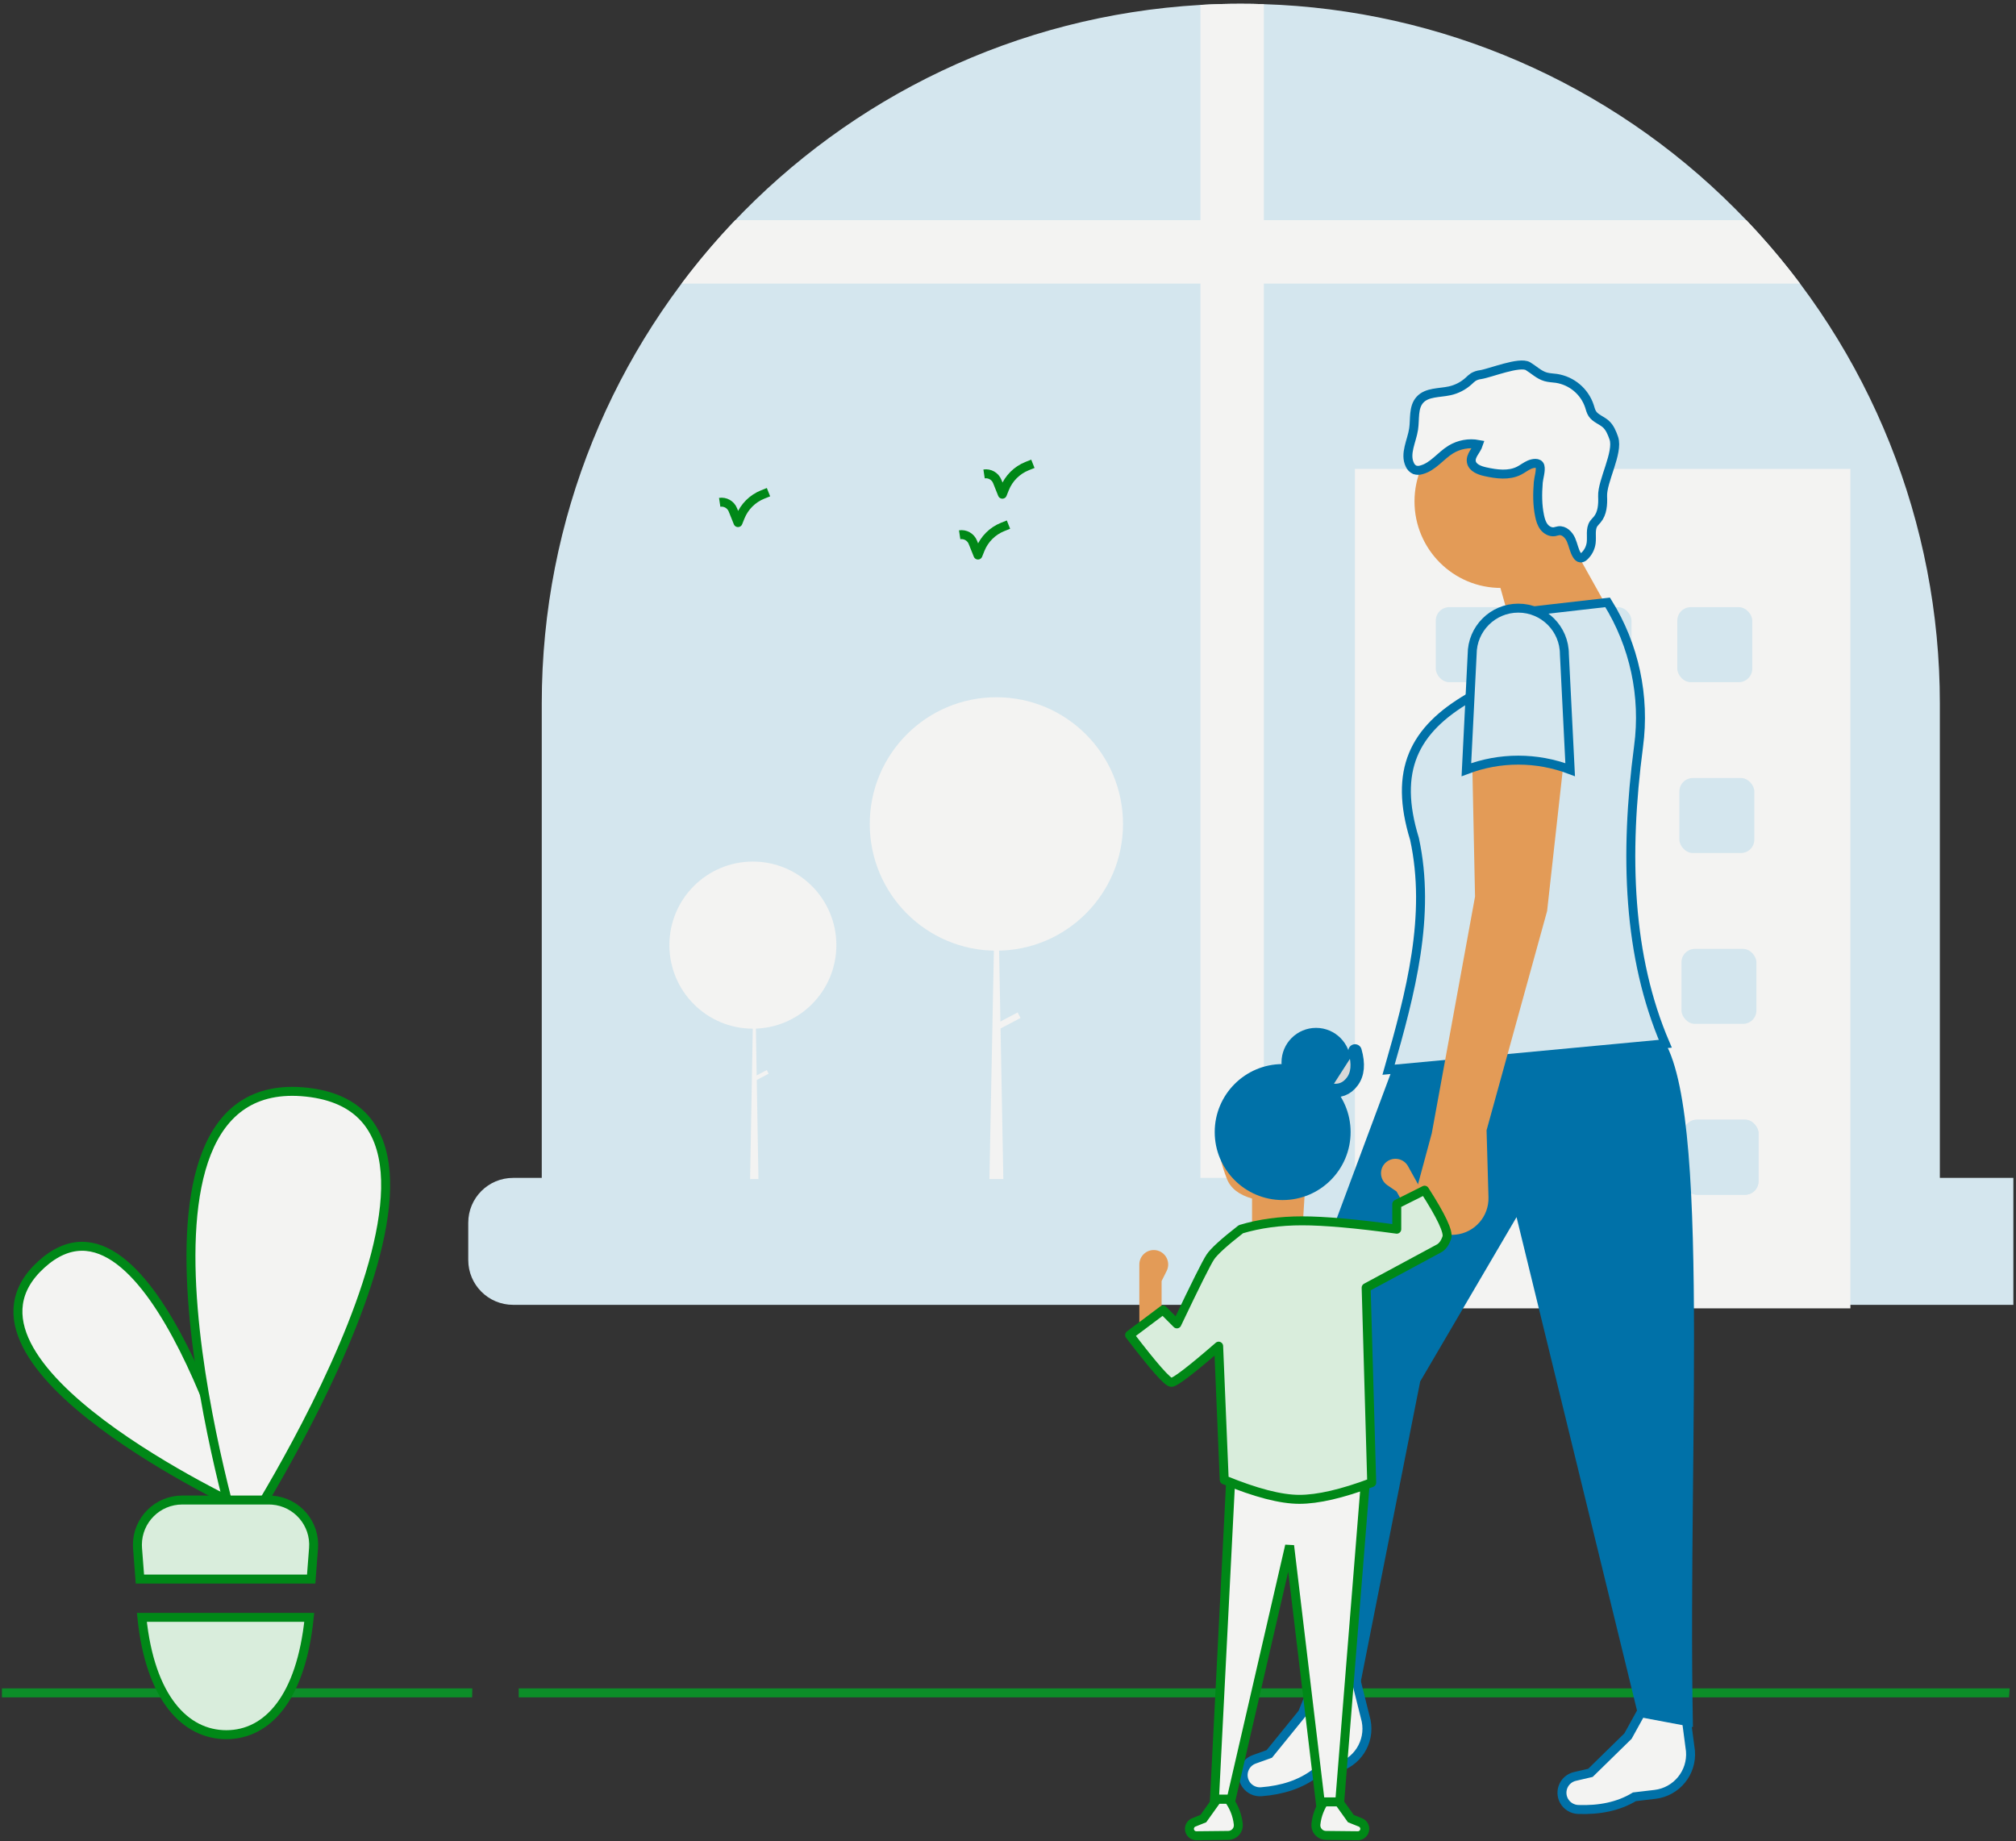<?xml version="1.0" encoding="UTF-8"?>
<svg width="450px" height="411px" viewBox="0 0 450 411" version="1.1" xmlns="http://www.w3.org/2000/svg" xmlns:xlink="http://www.w3.org/1999/xlink">
    <rect x="0" y="0" width="450" height="411" fill="#333333" stroke="none"/>
    <!-- Generator: Sketch 64 (93537) - https://sketch.com -->
    <title>sign-in-left</title>
    <desc>Created with Sketch.</desc>
    <g id="Page-1" stroke="none" stroke-width="1" fill="none" fill-rule="evenodd">
        <g id="at-home-bg-illustration" transform="translate(-16, -90)">
            <g id="sign-in-left" transform="translate(16, 90)">
                <g id="floor-line" transform="translate(0.348, 376.871)" fill="#0C8D28" fill-rule="nonzero">
                    <polygon id="Path" points="194.215 2 187.431 2 115.438 2 115.438 0 448.244 0 448.095 2"></polygon>
                    <polygon id="Path" points="24.936 2 22.796 2 0.082 2 0.082 0 105.082 0 105.035 2"></polygon>
                </g>
                <g id="window-scene" transform="translate(104.299, -0)" fill-rule="nonzero">
                    <g id="window">
                        <path d="M328.704,156.997 L328.704,277.093 L16.631,277.093 L16.631,156.997 C16.631,74.255 81.119,5.875 163.659,1.098 C166.638,0.924 169.641,0.84 172.667,0.84 C174.392,0.84 176.11,0.866 177.815,0.93 C217.406,2.184 255.027,18.511 282.999,46.58 C283.842,47.423 284.672,48.273 285.502,49.136 C313.24,78.184 328.714,116.818 328.704,156.997 Z" id="Path" fill="#D4E6EE"></path>
                        <path d="M177.815,0.93 L177.815,277.093 L163.659,277.093 L163.659,1.098 C166.638,0.924 169.641,0.84 172.667,0.84 C174.392,0.84 176.11,0.866 177.815,0.93 Z" id="Path" fill="#F3F3F2"></path>
                        <path d="M297.503,63.303 L47.832,63.303 C51.548,58.347 55.555,53.617 59.832,49.136 L285.502,49.136 C289.779,53.617 293.786,58.347 297.503,63.303 L297.503,63.303 Z" id="Path" fill="#F3F3F2"></path>
                        <path d="M10.223,262.926 L345.112,262.926 L345.112,262.926 L345.112,291.26 L10.223,291.26 C4.7,291.26 0.223,286.783 0.223,281.26 L0.223,272.926 C0.223,267.403 4.7,262.926 10.223,262.926 Z" id="Rectangle" fill="#D4E6EE"></path>
                    </g>
                    <g id="building" transform="translate(198.136, 104.659)">
                        <rect id="Rectangle" fill="#F3F3F2" x="-1.76553268e-14" y="0" width="110.602" height="187.388"></rect>
                        <rect id="Rectangle" fill="#D4E6EE" x="18.055" y="30.87" width="16.73" height="16.743" rx="3"></rect>
                        <rect id="Rectangle" fill="#D4E6EE" x="45.009" y="30.87" width="16.73" height="16.743" rx="3"></rect>
                        <rect id="Rectangle" fill="#D4E6EE" x="71.963" y="30.87" width="16.73" height="16.743" rx="3"></rect>
                        <rect id="Rectangle" fill="#D4E6EE" x="18.52" y="69.006" width="16.73" height="16.743" rx="3"></rect>
                        <rect id="Rectangle" fill="#D4E6EE" x="45.474" y="69.006" width="16.73" height="16.743" rx="3"></rect>
                        <rect id="Rectangle" fill="#D4E6EE" x="72.428" y="69.006" width="16.73" height="16.743" rx="3"></rect>
                        <rect id="Rectangle" fill="#D4E6EE" x="18.985" y="107.143" width="16.73" height="16.743" rx="3"></rect>
                        <rect id="Rectangle" fill="#D4E6EE" x="45.939" y="107.143" width="16.73" height="16.743" rx="3"></rect>
                        <rect id="Rectangle" fill="#D4E6EE" x="72.893" y="107.143" width="16.73" height="16.743" rx="3"></rect>
                        <rect id="Rectangle" fill="#D4E6EE" x="19.45" y="145.28" width="16.73" height="16.743" rx="3"></rect>
                        <rect id="Rectangle" fill="#D4E6EE" x="46.403" y="145.28" width="16.73" height="16.743" rx="3"></rect>
                        <rect id="Rectangle" fill="#D4E6EE" x="73.357" y="145.28" width="16.73" height="16.743" rx="3"></rect>
                        <rect id="Rectangle" fill="#D4E6EE" x="19.45" y="145.28" width="16.73" height="16.743" rx="3"></rect>
                        <rect id="Rectangle" fill="#D4E6EE" x="46.403" y="145.28" width="16.73" height="16.743" rx="3"></rect>
                        <rect id="Rectangle" fill="#D4E6EE" x="73.357" y="145.28" width="16.73" height="16.743" rx="3"></rect>
                    </g>
                    <g id="trees" transform="translate(44.726, 155.636)" fill="#F3F3F2">
                        <ellipse id="Oval" cx="19.027" cy="55.329" rx="18.636" ry="18.65"></ellipse>
                        <polygon id="Path" points="19.337 55.329 19.386 55.329 20.269 107.549 18.406 107.549"></polygon>
                        <polygon id="Rectangle" transform="translate(20.814, 84.427) rotate(62.234) translate(-20.814, -84.427) " points="20.357 82.698 21.272 82.698 21.272 86.156 20.356 86.157"></polygon>
                        <ellipse id="Oval" cx="73.381" cy="28.286" rx="28.264" ry="28.286"></ellipse>
                        <polygon id="Path" points="73.381 27.975 73.463 27.975 74.934 107.549 71.828 107.549"></polygon>
                        <polygon id="Rectangle" transform="translate(76.121, 72.199) rotate(62.234) translate(-76.121, -72.199) " points="75.426 69.57 76.818 69.569 76.816 74.828 75.425 74.829"></polygon>
                    </g>
                </g>
                <g id="left-plant" transform="translate(4, 243.608)" fill-rule="nonzero" stroke="#008817" stroke-width="2">
                    <path d="M50.475,93.073 C50.475,93.073 -19.289,60.932 5.219,38.644 C29.727,16.356 50.475,93.073 50.475,93.073 Z" id="Path" fill="#F3F3F2"></path>
                    <path d="M49.26,100.572 C49.26,100.572 17.194,-4.867 64.413,0.175 C111.631,5.218 49.26,100.572 49.26,100.572 Z" id="Path" fill="#F3F3F2"></path>
                    <path d="M65.028,117.411 C63.201,135.401 55.692,143.6 46.517,143.6 C37.342,143.6 29.491,135.401 27.665,117.411 L27.665,117.411 Z M26.702,101.982 C26.683,101.729 26.673,101.475 26.673,101.221 C26.673,95.698 31.15,91.221 36.673,91.221 L36.673,91.221 L56.016,91.221 C56.271,91.221 56.526,91.231 56.78,91.25 C62.287,91.672 66.409,96.478 65.987,101.985 L65.987,101.985 L65.46,108.859 L27.227,108.859 Z" id="Combined-Shape" fill="#D9EDDC"></path>
                </g>
                <g id="grandma" transform="translate(277.486, 81.095)" fill-rule="nonzero">
                    <path d="M91.927,319.437 L87.353,319.975 C83.74,322.155 79.5,322.975 74.803,322.808 C73.469,322.768 72.257,322.024 71.615,320.853 L71.615,320.853 C71.061,319.829 71.016,318.606 71.493,317.544 C71.971,316.482 72.916,315.704 74.049,315.44 L77.524,314.63 L85.91,306.422 L90.969,297.258 L98.318,298.102 L99.848,309.741 L99.848,309.741 C100.251,314.581 96.747,318.871 91.927,319.437 L91.927,319.437 Z" id="Path" stroke="#0071A8" stroke-width="2" fill="#F3F3F2"></path>
                    <path d="M20.692,313.549 L16.209,314.604 C12.868,317.182 8.749,318.481 4.064,318.85 C2.734,318.963 1.445,318.362 0.674,317.272 L0.674,317.272 C0.007,316.318 -0.177,315.107 0.176,313.998 C0.529,312.888 1.38,312.008 2.475,311.616 L5.836,310.415 L13.233,301.304 L17.216,291.624 L24.613,291.624 L27.458,303.012 L27.458,303.012 C28.409,307.775 25.417,312.436 20.692,313.549 L20.692,313.549 Z" id="Path" stroke="#0071A8" stroke-width="2" fill="#F3F3F2"></path>
                    <path d="M17.017,292.268 L25.382,293.555 L38.573,226.907 L61.415,187.948 L89.083,301.283 L99.378,303.215 C98.224,239.392 103.859,159.041 91.014,149.312 L35.034,155.751 L10.582,221.433 L17.017,292.268 Z" id="Path" stroke="#0071A8" stroke-width="2" fill="#0071A8"></path>
                    <ellipse id="Oval" fill="#E39B57" cx="57.554" cy="30.825" rx="19.303" ry="19.318"></ellipse>
                    <polygon id="Path" fill="#E39B57" points="84.579 60.447 61.415 64.311 55.624 43.704 72.353 38.553"></polygon>
                    <path d="M94.231,151.887 L32.46,157.683 C37.412,140.45 41.949,123.277 38.251,106.167 C33.554,90.892 38.087,81.808 50.476,74.614 L58.841,55.939 L81.362,53.364 L81.362,53.364 C87.326,62.96 89.765,74.335 88.262,85.535 C85.053,109.891 85.919,132.492 94.231,151.887 Z" id="Path" stroke="#0071A8" stroke-width="2" fill="#D4E6EE"></path>
                    <path d="M54.337,171.206 L54.764,186.156 C54.886,190.431 51.685,194.074 47.433,194.499 L47.433,194.499 C44.768,194.766 42.142,193.704 40.41,191.66 C38.678,189.615 38.061,186.849 38.759,184.262 L42.111,171.85 L51.763,119.046 L51.12,88.137 L71.71,87.493 L67.849,122.266 L54.337,171.206 Z" id="Path" fill="#E39B57"></path>
                    <path d="M72.997,90.712 C65.537,87.869 57.293,87.869 49.833,90.712 L51.12,64.955 C51.12,59.264 55.729,54.651 61.415,54.651 L61.415,54.651 C67.101,54.651 71.71,59.264 71.71,64.955 L72.997,90.712 Z" id="Path" stroke="#0071A8" stroke-width="2" fill="#D4E6EE"></path>
                    <path d="M63.89,22.64 C63.076,22.997 62.376,23.569 61.584,23.971 C59.306,25.126 56.571,24.754 54.074,24.202 C52.75,23.908 51.197,23.332 50.945,22.009 C50.676,20.604 52.074,19.469 52.52,18.112 C50.403,17.719 48.215,18.116 46.374,19.226 C44.074,20.624 42.394,23.101 39.788,23.78 C39.307,23.934 38.791,23.934 38.311,23.78 C37.814,23.549 37.42,23.144 37.206,22.642 C36.011,20.187 37.643,17.377 38.052,14.678 C38.387,12.429 37.932,9.83 39.461,8.141 C41.041,6.401 43.796,6.651 46.103,6.144 C47.682,5.796 49.141,5.042 50.334,3.956 C50.658,3.626 51.011,3.326 51.389,3.06 C51.878,2.78 52.418,2.601 52.978,2.534 C55.155,2.202 61.719,-0.49 63.598,0.654 C64.91,1.452 66.035,2.587 67.506,3.013 C68.293,3.244 69.127,3.25 69.939,3.366 C73.35,3.9 76.18,6.274 77.282,9.527 C77.475,10.123 77.611,10.749 77.956,11.267 C78.641,12.304 79.972,12.693 80.91,13.511 C81.849,14.329 82.337,15.551 82.744,16.725 C83.817,19.9 80.095,26.345 80.24,29.691 C80.319,31.511 80.201,33.49 79.028,34.889 C78.75,35.18 78.487,35.485 78.24,35.802 C77.428,37.009 77.866,38.629 77.689,40.062 C77.542,41.22 76.99,42.289 76.128,43.081 C75.926,43.304 75.643,43.44 75.341,43.457 C74.991,43.44 74.719,43.149 74.529,42.855 C73.859,41.82 73.689,40.547 73.196,39.417 C72.704,38.286 71.647,37.205 70.419,37.377 C70.107,37.42 69.811,37.542 69.498,37.594 C68.623,37.733 67.724,37.242 67.174,36.541 C66.625,35.841 66.365,34.96 66.181,34.093 C65.66,31.624 65.68,29.091 65.879,26.579 C65.956,25.609 66.518,23.884 66.258,22.966 C65.997,22.049 64.649,22.305 63.89,22.64 Z" id="grandma-wig" stroke="#0071A8" stroke-width="2" fill="#F3F3F2"></path>
                </g>
                <g id="little-girl" transform="translate(251.832, 230.862)">
                    <path d="M41.897,176.312 C41.826,176.949 42.028,177.587 42.453,178.067 C42.878,178.547 43.486,178.825 44.127,178.831 L51.365,178.906 C52.174,178.849 52.801,178.176 52.801,177.365 L52.801,177.365 C52.801,176.733 52.417,176.165 51.831,175.93 L49.695,175.075 L46.589,170.724 L44.105,170.724 C42.885,172.352 42.123,174.277 41.898,176.3 L41.897,176.312 L41.897,176.312 Z" id="Path" stroke="#008817" stroke-width="2" fill="#F3F3F2" fill-rule="nonzero"></path>
                    <path d="M24.571,176.312 C24.642,176.949 24.44,177.587 24.015,178.067 C23.59,178.547 22.982,178.825 22.341,178.831 L15.102,178.906 C14.294,178.849 13.666,178.176 13.666,177.365 L13.666,177.365 C13.666,176.733 14.05,176.165 14.637,175.93 L16.772,175.075 L19.878,170.724 L22.363,170.724 C23.583,172.352 24.345,174.277 24.569,176.3 L24.571,176.312 L24.571,176.312 Z" id="Path" stroke="#008817" stroke-width="2" fill="#F3F3F2" fill-rule="nonzero"></path>
                    <polygon id="Path" stroke="#008817" stroke-width="2" fill="#F3F3F2" fill-rule="nonzero" points="19.257 170.724 22.984 170.724 36.029 114.152 42.862 171.346 47.211 171.346 53.112 97.677 22.984 97.367"></polygon>
                    <path d="M2.485,66.905 L7.454,66.905 L7.454,55.093 L8.585,52.83 C9.045,51.909 9.038,50.823 8.565,49.909 C8.092,48.994 7.211,48.361 6.194,48.204 L6.194,48.204 C5.266,48.061 4.321,48.331 3.608,48.943 C2.895,49.555 2.485,50.449 2.485,51.389 L2.485,66.905 L2.485,66.905 Z" id="Path" fill="#E39B57" fill-rule="nonzero"></path>
                    <path d="M69.981,43.031 L65.634,45.441 L59.913,35.11 L57.828,33.68 C56.979,33.097 56.46,32.144 56.43,31.115 C56.401,30.086 56.864,29.104 57.678,28.474 L57.678,28.474 C58.421,27.898 59.378,27.676 60.298,27.866 C61.218,28.055 62.01,28.637 62.465,29.46 L64.259,32.699 L69.981,43.031 Z" id="Path" fill="#E39B57" fill-rule="nonzero"></path>
                    <path d="M39.446,34.81 L38.824,44.756 L27.643,44.756 L27.643,36.675 C24.744,35.846 22.881,34.395 22.052,32.323 C20.81,29.215 19.568,24.863 20.81,21.755 C21.638,19.682 26.815,21.133 36.34,26.106 L39.446,34.81 Z" id="Path-11" fill="#E39B57"></path>
                    <path d="M25.158,43.513 C29.3,42.27 33.855,41.648 38.824,41.648 C43.794,41.648 50.834,42.27 59.945,43.513 L59.945,37.918 L66.157,34.81 C69.884,40.612 71.541,44.135 71.126,45.378 C70.712,46.621 70.091,47.45 69.263,47.865 L53.112,56.568 L54.354,100.085 C47.728,102.572 42.345,103.815 38.203,103.815 C34.062,103.815 28.471,102.365 21.431,99.464 L20.189,69.623 C13.977,75.011 10.457,77.705 9.628,77.705 C8.8,77.705 5.694,74.182 0.311,67.137 L7.765,61.542 L10.871,64.65 C15.012,55.946 17.497,50.973 18.325,49.73 C19.153,48.486 21.431,46.414 25.158,43.513 Z" id="Path-4" stroke="#008817" stroke-width="2" fill="#D9EDDC" stroke-linejoin="round"></path>
                    <ellipse id="Oval" stroke="#0071A8" stroke-width="3" fill="#0071A8" fill-rule="nonzero" cx="34.476" cy="21.833" rx="13.666" ry="13.677"></ellipse>
                    <ellipse id="Oval" stroke="#0071A8" stroke-width="3" fill="#0071A8" fill-rule="nonzero" cx="41.93" cy="6.292" rx="6.212" ry="6.217"></ellipse>
                    <path d="M45.036,12.429 C47.107,12.844 48.764,12.222 50.006,10.564 C51.248,8.907 51.455,6.627 50.627,3.726" id="Path-10" stroke="#0071A8" stroke-width="3" fill="#D8D8D8" stroke-linecap="round" stroke-linejoin="round"></path>
                </g>
                <g id="birds" transform="translate(160.206, 99.064)" stroke="#008817" stroke-linejoin="round" stroke-width="2">
                    <path d="M61.738,10.51 L62.283,9.243 C63.255,6.98 63.258,4.418 62.29,2.153 L61.752,0.895 L61.752,0.895 L64.567,2.098 C65.733,2.596 67.089,2.227 67.841,1.206 L67.841,1.206 L67.841,1.206" id="Star" transform="translate(64.79, 5.703) scale(-1, -1) rotate(-315) translate(-64.79, -5.703) "></path>
                    <path d="M2.725,16.846 L3.269,15.579 C4.242,13.316 4.244,10.754 3.277,8.489 L2.739,7.231 L2.739,7.231 L5.554,8.434 C6.72,8.932 8.075,8.563 8.828,7.543 L8.828,7.543 L8.828,7.543" id="Star-Copy" transform="translate(5.776, 12.039) scale(-1, -1) rotate(-315) translate(-5.776, -12.039) "></path>
                    <path d="M56.291,24.088 L56.835,22.82 C57.808,20.558 57.81,17.996 56.843,15.731 L56.305,14.473 L56.305,14.473 L59.119,15.675 C60.286,16.174 61.641,15.805 62.394,14.784 L62.394,14.784 L62.394,14.784" id="Star-Copy-2" transform="translate(59.342, 19.28) scale(-1, -1) rotate(-315) translate(-59.342, -19.28) "></path>
                </g>
            </g>
        </g>
    </g>
</svg>